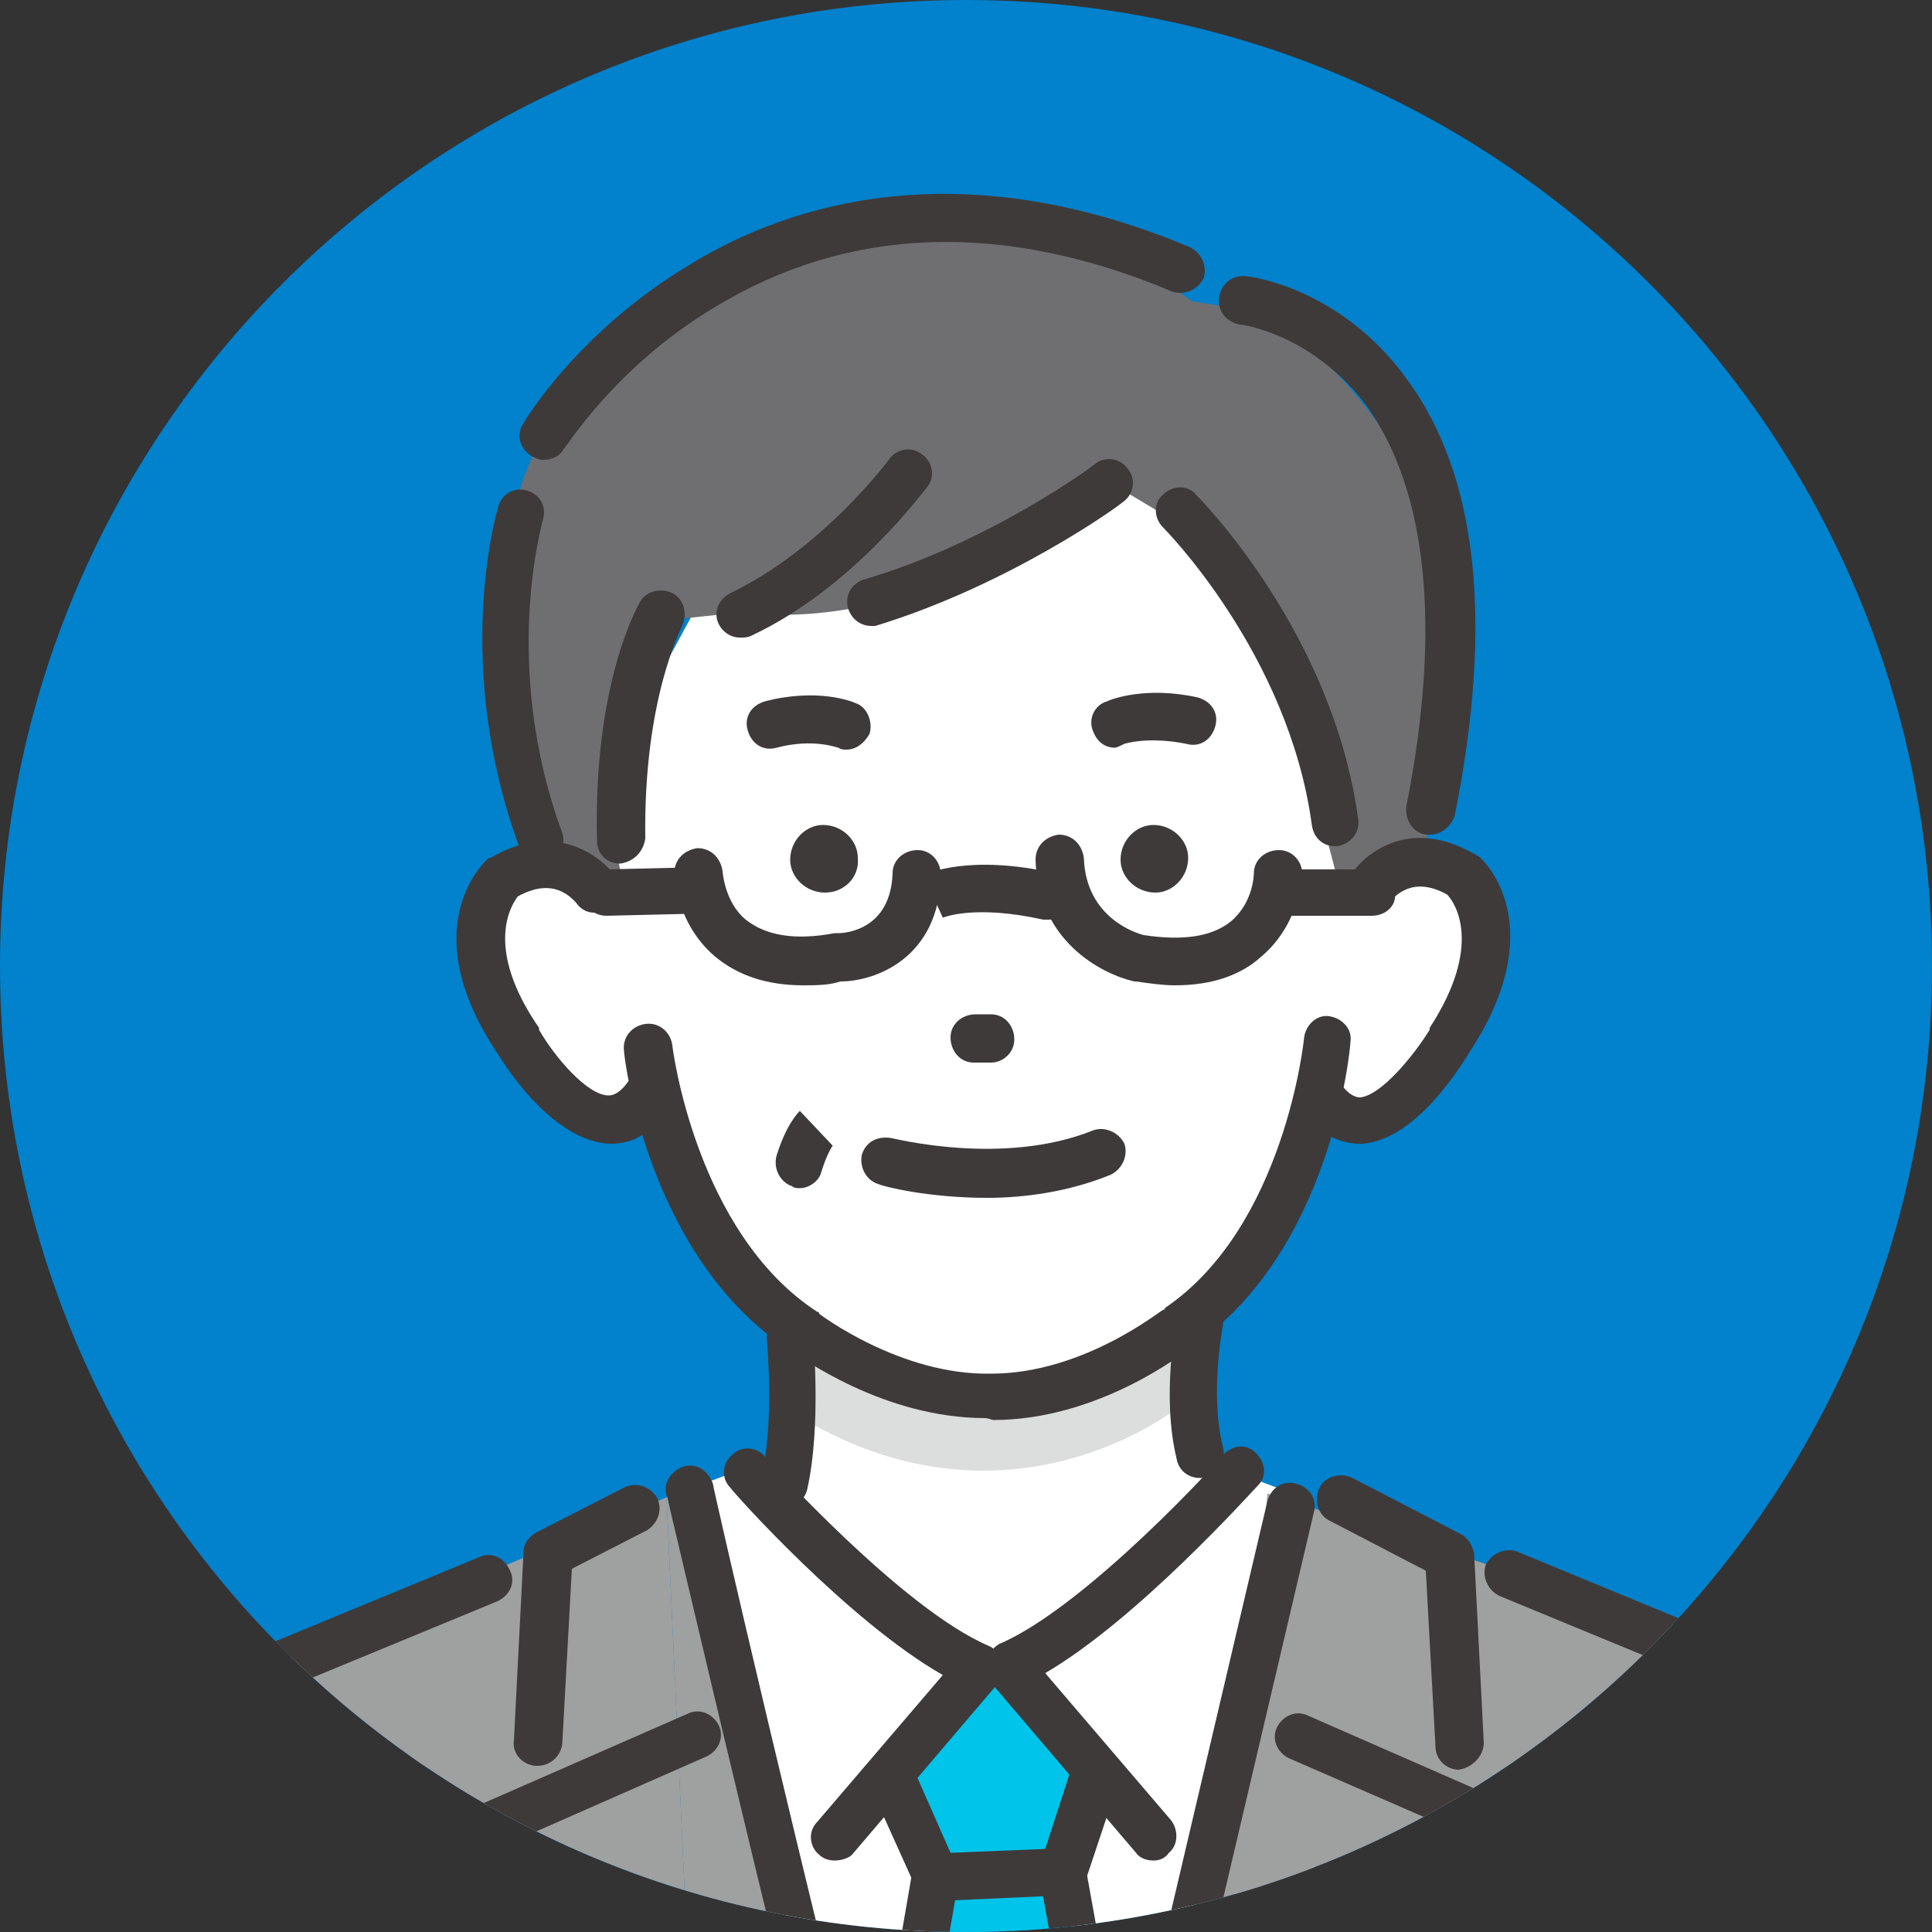 <?xml version="1.0" encoding="utf-8"?>
<!-- Generator: Adobe Illustrator 27.9.0, SVG Export Plug-In . SVG Version: 6.00 Build 0)  -->
<svg version="1.1" xmlns="http://www.w3.org/2000/svg" xmlns:xlink="http://www.w3.org/1999/xlink" x="0px" y="0px"
	 viewBox="0 0 100 100" style="enable-background:new 0 0 100 100;" xml:space="preserve">
<rect x="0" y="0" width="100" height="100" fill="#333333" stroke="none"/>
<style type="text/css">
	.st0{fill:#0281CC;}
	.st1{clip-path:url(#パス_3214_00000142883426607013673910000015230500269654404777_);}
	.st2{fill:#A48B78;}
	.st3{fill:#00C4E9;}
	.st4{fill:#FFFFFF;}
	.st5{fill:#DCDDDD;}
	.st6{fill:#3E3A39;}
	.st7{clip-path:url(#パス_3214_00000152951014059562510710000006979028387922309303_);}
	.st8{fill:#9FA0A0;}
	.st9{fill:#6F6F72;}
	.st10{clip-path:url(#パス_3214_00000106846102782817867150000013515765516749847710_);}
	.st11{fill:#898989;}
	.st12{clip-path:url(#パス_3214_00000101065029450389825700000011915670849719173001_);}
	.st13{clip-path:url(#パス_3214_00000038379095130766027620000010049290783091276686_);}
</style>
<g id="レイヤー_1">
	<path id="パス_3214_00000164507908665399929000000004143278847740948151_" class="st0" d="M100,50c0,27.6-22.4,50-50,50
		C22.4,100,0,77.6,0,50C0,22.4,22.4,0,50,0C77.6,0,100,22.4,100,50"/>
</g>
<g id="レイヤー_2">
</g>
<g id="レイヤー_3">
	<g>
		<defs>
			<path id="パス_3214_00000183957832403889766980000006159261887259026575_" d="M100,50c0,27.6-22.4,50-50,50
				C22.4,100,0,77.6,0,50C0,22.4,22.4,0,50,0C77.6,0,100,22.4,100,50"/>
		</defs>
		<clipPath id="パス_3214_00000059311139517175094430000002375254238822495879_">
			<use xlink:href="#パス_3214_00000183957832403889766980000006159261887259026575_"  style="overflow:visible;"/>
		</clipPath>
		<g style="clip-path:url(#パス_3214_00000059311139517175094430000002375254238822495879_);">
			<polygon class="st4" points="41.2,61 41.6,71.7 37.2,85.2 56.1,97.4 64.2,77.8 61.9,73 61.9,58.6 			"/>
			<polygon class="st4" points="48.5,97.4 45.5,92.4 50.2,86.9 52.6,86.8 57.1,92.1 55,96.9 58.2,114 66.9,77.3 63.4,76 52.1,78.3 
				39.9,75.5 34.5,77.5 45.2,115 			"/>
			<polygon class="st8" points="34.5,77.5 15.1,85.7 23.4,82.5 14.4,118.9 36.4,118.9 			"/>
			<polygon class="st8" points="58.2,114 57,118.9 68,118.9 68,77.8 66.9,77.3 58.2,114 			"/>
			<polygon class="st8" points="46.2,118.9 45.1,115.2 45.2,115 34.5,77.5 36.4,118.9 			"/>
			<polygon class="st3" points="57,118.9 58.2,114 55,96.9 57.1,92.1 52.6,86.8 50.2,86.9 45.5,92.4 48.5,97.4 45.2,115 46.3,118.9 
							"/>
			<polygon class="st8" points="11.7,112.3 16.2,93.3 15.1,85.7 9.1,90.3 3.8,95.2 -4,114 			"/>
			<polygon class="st8" points="11.2,115.9 17.6,117.5 23.4,82.5 15.1,85.7 9.1,88.2 			"/>
			<path class="st6" d="M-4.2,114.3c-0.2,0-0.3,0-0.5-0.1c-0.6-0.3-0.9-1-0.6-1.6l6.6-15.2c2.5-5.6,6.9-10,12.6-12.3l10.9-4.5
				c0.6-0.3,1.3,0,1.6,0.7c0.3,0.6,0,1.3-0.7,1.6l-10.9,4.5c-5.1,2.1-9.1,6-11.3,11l-6.6,15.2C-3.3,114.1-3.8,114.3-4.2,114.3z"/>
			<polygon class="st8" points="62.5,114 65.6,77.3 88.2,84.6 95.1,89.8 100.9,97.7 107.5,112.8 			"/>
			<path class="st6" d="M27.8,91.4C27.8,91.4,27.8,91.4,27.8,91.4c-0.7,0-1.3-0.6-1.2-1.3l0.5-9.8c0-0.4,0.3-0.8,0.7-1l4.5-2.3
				c0.6-0.3,1.3-0.1,1.7,0.5c0.3,0.6,0.1,1.3-0.5,1.7l-3.9,2l-0.5,9.1C29,90.9,28.5,91.4,27.8,91.4z"/>
			<path class="st6" d="M35.2,116.8c-0.4,0-0.9-0.2-1.1-0.6C28.2,105.5,23,95.8,22.9,95.7c-0.2-0.3-0.2-0.7-0.1-1
				c0.1-0.3,0.4-0.6,0.7-0.7l12.1-5.3c0.6-0.3,1.3,0,1.6,0.6c0.3,0.6,0,1.3-0.6,1.6l-10.9,4.8c1.6,2.9,5.8,10.8,10.5,19.3
				c0.3,0.6,0.1,1.3-0.5,1.7C35.6,116.7,35.4,116.8,35.2,116.8z"/>
			<path class="st6" d="M75.5,91.6c-0.6,0-1.2-0.5-1.2-1.2l-0.5-9.1l-5-2.6c-0.6-0.3-0.8-1.1-0.5-1.7c0.3-0.6,1.1-0.8,1.7-0.5
				l5.6,2.9c0.4,0.2,0.6,0.6,0.7,1l0.5,9.8C76.8,90.9,76.2,91.5,75.5,91.6C75.5,91.6,75.5,91.6,75.5,91.6z"/>
			<path class="st6" d="M68.1,116.9c-0.2,0-0.4,0-0.6-0.2c-0.6-0.3-0.8-1.1-0.5-1.7c4.7-8.4,9-16.4,10.5-19.3L66.7,91
				c-0.6-0.3-0.9-1-0.6-1.6c0.3-0.6,1-0.9,1.6-0.6l12.1,5.3c0.3,0.1,0.6,0.4,0.7,0.7c0.1,0.3,0.1,0.7-0.1,1
				c-0.1,0.1-5.3,9.9-11.2,20.5C69,116.7,68.6,116.9,68.1,116.9z"/>
			<path class="st6" d="M43.2,96.3c-0.3,0-0.6-0.1-0.8-0.3c-0.5-0.4-0.6-1.2-0.1-1.7l6.5-7.6c-4.9-2.8-10.8-9.4-11-9.7
				c-0.5-0.5-0.4-1.3,0.1-1.7c0.5-0.5,1.3-0.4,1.7,0.1c0.1,0.1,7.1,7.9,11.6,9.8c0.4,0.2,0.6,0.5,0.7,0.9c0.1,0.4,0,0.8-0.3,1.1
				l-7.5,8.8C43.9,96.2,43.5,96.3,43.2,96.3z"/>
			<path class="st6" d="M59.7,96.3c-0.3,0-0.7-0.1-0.9-0.4l-7.5-8.8C51,86.8,50.9,86.4,51,86c0.1-0.4,0.4-0.7,0.7-0.9
				c4.5-1.9,11.6-9.7,11.6-9.8c0.5-0.5,1.2-0.6,1.7-0.1c0.5,0.5,0.6,1.2,0.1,1.7c-0.3,0.3-6.2,6.9-11,9.7l6.5,7.6
				c0.4,0.5,0.4,1.3-0.1,1.7C60.3,96.2,60,96.3,59.7,96.3z"/>
			<path class="st6" d="M48.5,98.4c-0.5,0-0.9-0.3-1.1-0.7l-2.3-5.1c-0.3-0.6,0-1.3,0.6-1.6c0.6-0.3,1.3,0,1.6,0.6l1.9,4.3l4.9-0.2
				l1.3-4c0.2-0.6,0.9-1,1.6-0.8c0.6,0.2,1,0.9,0.8,1.6l-1.6,4.8c-0.2,0.5-0.6,0.8-1.1,0.8L48.5,98.4C48.5,98.4,48.5,98.4,48.5,98.4
				z"/>
			<path class="st6" d="M45.1,117.5c-0.1,0-0.1,0-0.2,0c-0.7-0.1-1.1-0.8-1-1.4l3.3-19.1c0.1-0.7,0.8-1.1,1.4-1
				c0.7,0.1,1.1,0.8,1,1.4l-3.3,19.1C46.2,117.1,45.7,117.5,45.1,117.5z"/>
			<path class="st6" d="M58.2,115.8c-0.6,0-1.1-0.4-1.2-1l-3.2-17.7c-0.1-0.7,0.3-1.3,1-1.4c0.7-0.1,1.3,0.3,1.4,1l3.2,17.7
				c0.1,0.7-0.3,1.3-1,1.4C58.3,115.8,58.3,115.8,58.2,115.8z"/>
			<path class="st6" d="M45,116.5c-0.5,0-1-0.4-1.2-0.9c-4.5-17.5-9.2-38-9.3-38.2c-0.2-0.7,0.3-1.3,0.9-1.5
				c0.7-0.2,1.3,0.3,1.5,0.9c0,0.2,4.7,20.6,9.2,38.1c0.2,0.7-0.2,1.3-0.9,1.5C45.2,116.5,45.1,116.5,45,116.5z"/>
			<path class="st6" d="M58.2,115.8c-0.1,0-0.2,0-0.3,0c-0.7-0.2-1.1-0.8-0.9-1.5l8.6-36.6c0.2-0.7,0.8-1.1,1.5-0.9
				c0.7,0.2,1.1,0.8,0.9,1.5l-8.6,36.6C59.3,115.5,58.8,115.8,58.2,115.8z"/>
			<path class="st4" d="M76.4,46.1c-2.3-2.9-5.5-1-5.5-1l-1.4-15.1l-7.7-10.4l-15.9,0.7l-6.7,5.3l-4.6,8.5l-4.1,12.2
				c0,0-3-2.9-5.3,0.1c0,0-3,6.5,5.7,12.3c0,0,2.4-0.6,2.9-1.6c0,0,2.9,15.5,17.1,14.9C63.8,72.6,67.9,57,67.9,57
				c0.6,1,2.8,1.3,2.8,1.3C80,52.2,76.4,46.1,76.4,46.1z"/>
			<path class="st9" d="M28.1,42.6c0,0-8.6-19.5,8.7-28.4c0,0,13.6-7,24.9,1.4l3.9,0.6c0,0,10.2,6.8,9.2,17.5l-1,10.2l-4.4,2.3
				c0,0-2.7-11.2-5.9-17.6L57.5,25c0,0-8.9,7.9-19.2,6.7l-4.7,0.5c0,0-3.1,10-1.1,13.9l-3-1.2L28.1,42.6z"/>
			<path class="st5" d="M40.6,68.5c0,0,12.9,6.8,20.3-0.8l0,5.2c0,0-8.6,6.9-19.4,0.5L40.6,68.5z"/>
			<path class="st6" d="M43.8,38.8c-0.1,0-0.3,0-0.4-0.1c-0.1,0-1.3-0.5-3.2,0c-0.7,0.2-1.3-0.2-1.5-0.9c-0.2-0.7,0.2-1.3,0.9-1.5
				c2.7-0.7,4.5,0,4.7,0.1c0.6,0.2,0.9,1,0.7,1.6C44.7,38.5,44.3,38.8,43.8,38.8z"/>
			<path class="st6" d="M57.7,38.7c-0.5,0-0.9-0.3-1.1-0.8c-0.3-0.6,0-1.4,0.7-1.6c0.2-0.1,2-0.8,4.7-0.2c0.7,0.2,1.1,0.8,0.9,1.5
				c-0.2,0.7-0.8,1.1-1.5,0.9c-2-0.4-3.2,0-3.2,0C58,38.6,57.8,38.7,57.7,38.7z"/>
			<path class="st6" d="M59.8,46.2L59.8,46.2c-1,0-1.8-0.8-1.8-1.7l0,0c0-1,0.8-1.8,1.7-1.8l0,0c1,0,1.8,0.8,1.8,1.7l0,0
				C61.5,45.4,60.7,46.2,59.8,46.2z"/>
			<path class="st6" d="M42.7,46.2L42.7,46.2c-1,0-1.8-0.8-1.8-1.7v0c0-1,0.8-1.8,1.7-1.8l0,0c1,0,1.8,0.8,1.8,1.7l0,0
				C44.5,45.4,43.7,46.2,42.7,46.2z"/>
			<path class="st6" d="M51.3,55C51.2,55,51.2,55,51.3,55l-0.9,0c-0.7,0-1.2-0.6-1.2-1.3c0-0.7,0.6-1.2,1.3-1.2l0.8,0
				c0.7,0,1.2,0.6,1.2,1.3C52.5,54.5,51.9,55,51.3,55z"/>
			<path class="st6" d="M74,43.2c-0.1,0-0.2,0-0.2,0c-0.7-0.1-1.1-0.8-1-1.5c1.8-9.1,1.1-16.2-2-20.6c-2.8-3.8-6.5-4.3-6.6-4.3
				c-0.7-0.1-1.2-0.7-1.1-1.4c0.1-0.7,0.7-1.2,1.4-1.1c0.2,0,4.9,0.6,8.3,5.3c3.7,5,4.5,12.6,2.5,22.6C75.1,42.8,74.6,43.2,74,43.2z
				"/>
			<path class="st6" d="M28.1,44.7c-0.5,0-1-0.3-1.2-0.8c-3.5-9.5-1.2-17.4-1.1-17.7c0.2-0.7,0.9-1,1.5-0.8c0.7,0.2,1,0.9,0.8,1.5
				c0,0.1-2.2,7.5,1,16.2c0.2,0.6-0.1,1.3-0.7,1.6C28.4,44.6,28.3,44.7,28.1,44.7z"/>
			<path class="st6" d="M70.4,59.2c-0.8,0-2-0.3-3-1.7c-0.4-0.6-0.3-1.3,0.3-1.7c0.6-0.4,1.3-0.3,1.7,0.3c0.5,0.7,0.9,0.7,1,0.7
				c1.1-0.1,2.8-2.2,3.6-3.5c0,0,0,0,0-0.1c2.8-4.3,1.3-6.5,0.9-6.9c-1.8-1-2.7,0.1-3,0.4c-0.4,0.6-1.1,0.7-1.7,0.3
				c-0.6-0.4-0.7-1.1-0.3-1.7c0.8-1.2,3.1-3,6.4-1.1c0.1,0,0.1,0.1,0.2,0.1c0.2,0.1,3.9,3.5-0.4,10.1c-0.5,0.8-2.8,4.6-5.6,4.8
				C70.5,59.2,70.4,59.2,70.4,59.2z"/>
			<path class="st6" d="M40.6,78c-0.1,0-0.2,0-0.3,0c-0.7-0.2-1.1-0.8-0.9-1.5c0.7-2.9,0.3-7,0.3-7.1c-0.1-0.7,0.4-1.3,1.1-1.3
				c0.7-0.1,1.3,0.4,1.3,1.1c0,0.2,0.4,4.6-0.3,7.8C41.7,77.6,41.2,78,40.6,78z"/>
			<path class="st6" d="M62.1,76.5c-0.6,0-1.1-0.4-1.2-1c-0.8-3.3,0-7.1,0-7.3c0.1-0.7,0.8-1.1,1.4-1c0.7,0.1,1.1,0.8,1,1.4
				c0,0-0.7,3.5,0,6.3c0.2,0.7-0.3,1.3-0.9,1.5C62.3,76.5,62.2,76.5,62.1,76.5z"/>
			<path class="st6" d="M28.1,23.8c-0.2,0-0.4-0.1-0.6-0.2c-0.6-0.4-0.8-1.1-0.4-1.7c0.1-0.2,2.9-4.8,8.6-8.2
				c5.2-3.2,14-5.9,25.9-0.9c0.6,0.3,0.9,1,0.7,1.6c-0.3,0.6-1,0.9-1.6,0.7c-8.8-3.7-16.8-3.4-23.7,0.8c-5.2,3.1-7.7,7.3-7.8,7.3
				C29,23.6,28.6,23.8,28.1,23.8z"/>
			<path class="st6" d="M31.6,59.2C31.6,59.2,31.6,59.2,31.6,59.2c-2.9-0.1-5.3-3.8-5.8-4.6c-4.4-6.5-0.8-9.9-0.6-10.1
				c0.1-0.1,0.1-0.1,0.2-0.1c3.2-1.9,5.6-0.2,6.4,0.9c0.4,0.6,0.3,1.3-0.3,1.7c-0.6,0.4-1.3,0.3-1.7-0.3c-0.3-0.3-1.2-1.3-3-0.3
				c-0.3,0.4-1.8,2.6,1.1,6.8c0,0,0,0,0,0.1c0.8,1.4,2.5,3.4,3.6,3.4c0.1,0,0.5,0,1-0.7c0.4-0.6,1.1-0.7,1.7-0.3
				c0.6,0.4,0.7,1.1,0.3,1.7C33.6,58.9,32.5,59.2,31.6,59.2z"/>
			<path class="st6" d="M51,73.4c-5.3,0-9.6-3.2-10.1-3.5c-7.3-4.7-8.6-15.1-8.6-15.5c-0.1-0.7,0.4-1.3,1.1-1.4
				c0.7-0.1,1.3,0.4,1.4,1.1c0,0.1,1.2,9.7,7.5,13.8c0,0,0.1,0,0.1,0.1c0,0,4.2,3.2,8.9,3.1c4.8,0,8.8-3.3,8.9-3.3
				c0,0,0.1,0,0.1-0.1c6.2-4.2,7.2-13.9,7.2-14c0.1-0.7,0.7-1.2,1.3-1.1c0.7,0.1,1.2,0.7,1.1,1.3c0,0.4-1,10.9-8.2,15.8
				c-0.5,0.4-4.9,3.8-10.3,3.8C51.1,73.4,51,73.4,51,73.4z"/>
			<path class="st6" d="M41.4,61.5c-0.1,0-0.3,0-0.4-0.1c-0.6-0.2-1-0.9-0.8-1.6c0.5-1.6,1.1-2.2,1.2-2.3l1.7,1.8c0,0,0,0,0,0
				c0,0-0.3,0.4-0.6,1.4C42.4,61.1,41.9,61.5,41.4,61.5z"/>
			<path class="st6" d="M41.6,51c-1.9,0-3.4-0.5-4.6-1.5c-2-1.7-2.1-4.2-2.1-4.3c0-0.7,0.5-1.2,1.2-1.3c0.7,0,1.2,0.5,1.3,1.2
				c0,0,0.1,1.6,1.2,2.5c1,0.8,2.5,1.1,4.6,0.7c0.1,0,0.1,0,0.2,0c0.4,0,2.7-0.2,2.8-3.1c0-0.7,0.6-1.2,1.3-1.2
				c0.7,0,1.2,0.6,1.2,1.3c-0.1,4.3-3.4,5.5-5.2,5.5C42.9,51,42.2,51,41.6,51z"/>
			<path class="st6" d="M60.8,51c-0.6,0-1.3-0.1-2-0.2c0,0,0,0-0.1,0c-1.7-0.4-5-2.1-5.1-6.3c0-0.7,0.5-1.2,1.2-1.3
				c0.7,0,1.2,0.5,1.3,1.2c0.1,3.1,2.7,3.9,3.1,4c2,0.3,3.5,0.1,4.5-0.7c1.2-1,1.2-2.5,1.2-2.5c0-0.7,0.6-1.2,1.3-1.2
				c0.7,0,1.2,0.6,1.2,1.2c0,0.1-0.1,2.6-2.1,4.3C64.2,50.5,62.7,51,60.8,51z"/>
			<path class="st6" d="M54.3,47.6c-0.1,0-0.2,0-0.3,0c-3.6-0.8-5.2-0.1-5.2-0.1l-0.5-1.1l-0.5-1.1c0.2-0.1,2.4-1.1,6.8-0.1
				c0.7,0.1,1.1,0.8,0.9,1.5C55.3,47.2,54.8,47.6,54.3,47.6z"/>
			<path class="st6" d="M31.4,47.4c-0.7,0-1.2-0.5-1.2-1.2c0-0.7,0.5-1.2,1.2-1.2l4.2-0.1c0.7,0,1.2,0.5,1.2,1.2
				c0,0.7-0.5,1.2-1.2,1.2L31.4,47.4C31.4,47.4,31.4,47.4,31.4,47.4z"/>
			<path class="st6" d="M71,47.4h-4.9c-0.7,0-1.2-0.6-1.2-1.2c0-0.7,0.6-1.2,1.2-1.2H71c0.7,0,1.2,0.6,1.2,1.2
				C72.3,46.9,71.7,47.4,71,47.4z"/>
			<path class="st6" d="M32.1,44.7c-0.7,0-1.2-0.5-1.2-1.2c-0.2-8.1,2.1-12.1,2.2-12.3c0.3-0.6,1.1-0.8,1.7-0.5
				c0.6,0.3,0.8,1.1,0.5,1.7c0,0.1-2,3.7-1.9,11C33.3,44.1,32.8,44.6,32.1,44.7C32.1,44.7,32.1,44.7,32.1,44.7z"/>
			<path class="st6" d="M69.1,43.8c-0.6,0-1.1-0.4-1.2-1.1c-1.2-8.9-7.7-15.4-7.7-15.4c-0.5-0.5-0.5-1.3,0-1.7
				c0.5-0.5,1.3-0.5,1.7,0c0.3,0.3,7.1,7.2,8.4,16.8c0.1,0.7-0.4,1.3-1.1,1.4C69.2,43.8,69.1,43.8,69.1,43.8z"/>
			<path class="st6" d="M45.1,32.4c-0.5,0-1-0.3-1.2-0.9c-0.2-0.7,0.2-1.3,0.8-1.5c6.5-1.9,11.9-5.9,12-6c0.5-0.4,1.3-0.3,1.7,0.3
				c0.4,0.5,0.3,1.3-0.3,1.7c-0.2,0.2-5.9,4.3-12.8,6.4C45.3,32.4,45.2,32.4,45.1,32.4z"/>
			<path class="st6" d="M38.3,33c-0.5,0-0.9-0.3-1.1-0.7c-0.3-0.6,0-1.3,0.6-1.6c4.8-2.3,8.2-6.9,8.2-6.9c0.4-0.6,1.2-0.7,1.7-0.3
				c0.6,0.4,0.7,1.2,0.3,1.7c-0.2,0.2-3.8,5.2-9.1,7.7C38.7,33,38.5,33,38.3,33z"/>
			<path class="st6" d="M107.5,114c-0.5,0-0.9-0.3-1.1-0.7l-6.6-15.2c-2.2-5-6.2-8.9-11.3-11l-10.9-4.5c-0.6-0.3-0.9-1-0.7-1.6
				c0.3-0.6,1-0.9,1.6-0.7l10.9,4.5c5.7,2.3,10.1,6.7,12.6,12.3l6.6,15.2c0.3,0.6,0,1.3-0.6,1.6C107.8,114,107.7,114,107.5,114z"/>
			<path class="st6" d="M51.1,62c-3.1,0-5.4-0.6-5.6-0.7c-0.7-0.2-1-0.9-0.9-1.5c0.2-0.7,0.8-1,1.5-0.9c0.1,0,5.8,1.5,10.5-0.4
				c0.6-0.2,1.3,0.1,1.6,0.7c0.2,0.6-0.1,1.3-0.7,1.6C55.3,61.7,53,62,51.1,62z"/>
		</g>
	</g>
</g>
<g id="レイヤー_4">
</g>
<g id="レイヤー_5">
</g>
<g id="レイヤー_6">
</g>
</svg>
